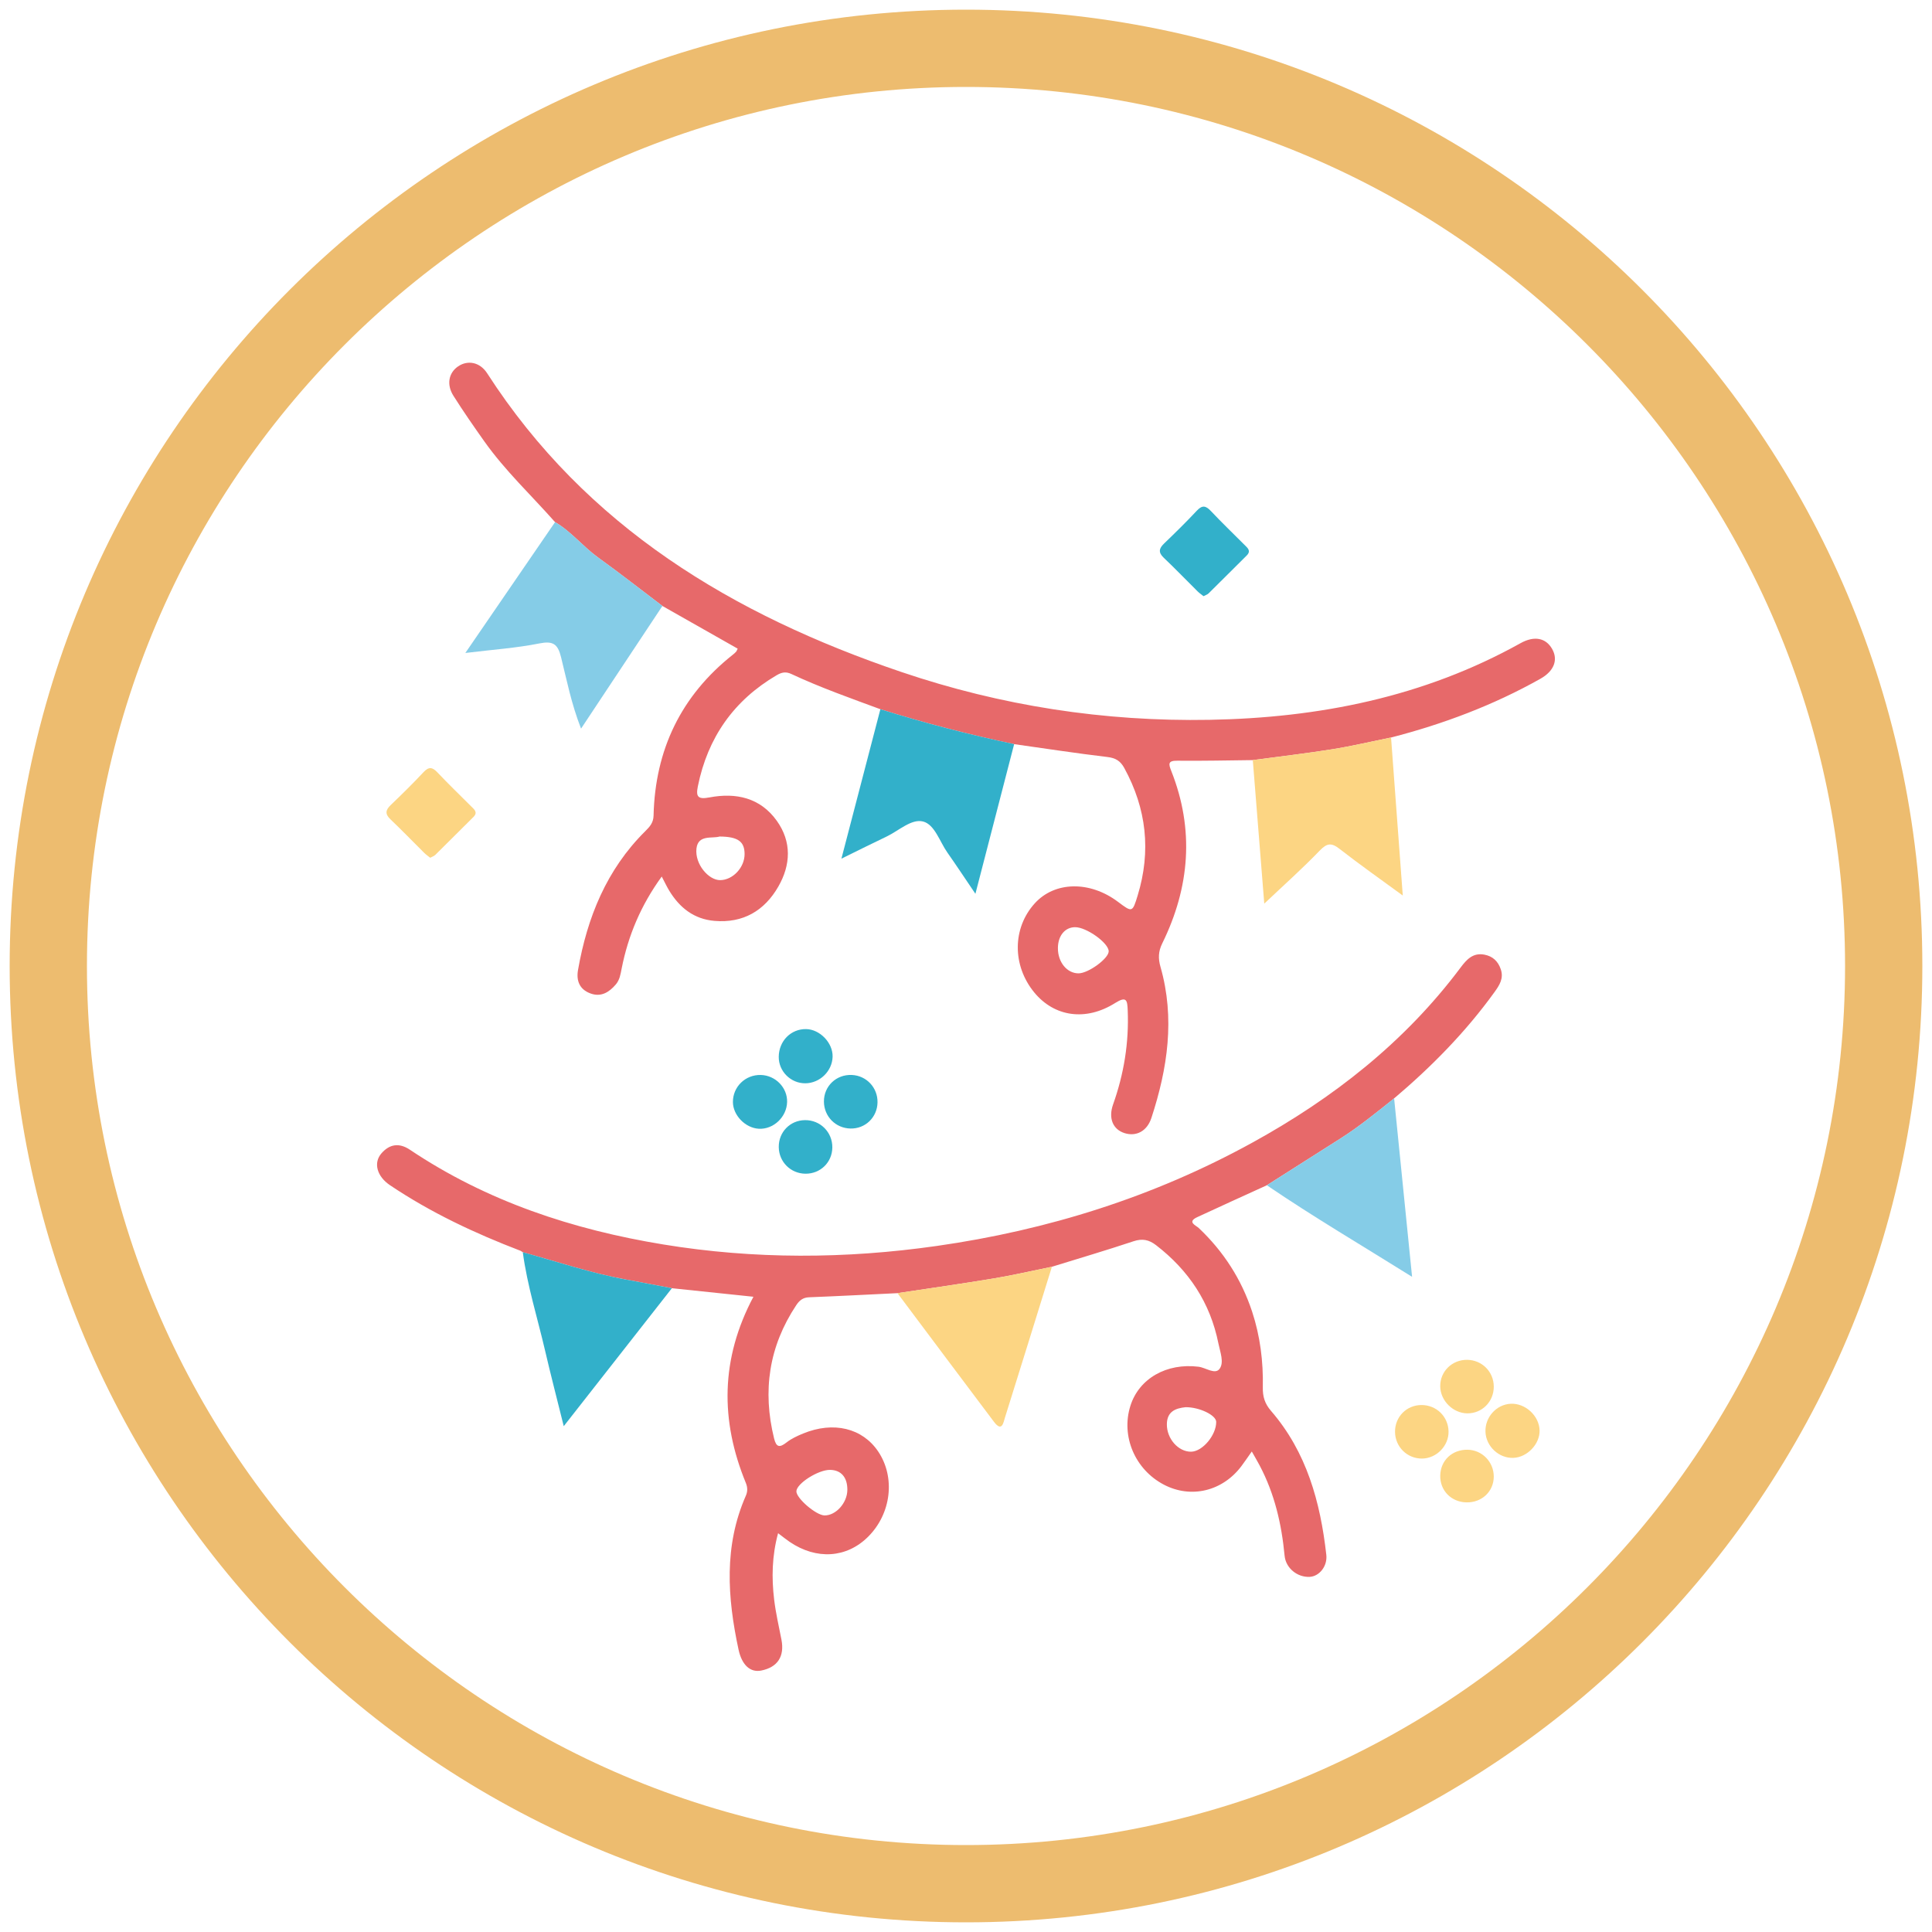 <?xml version="1.0" encoding="utf-8"?>
<!-- Generator: Adobe Illustrator 28.1.0, SVG Export Plug-In . SVG Version: 6.00 Build 0)  -->
<svg version="1.1" id="Calque_1" xmlns="http://www.w3.org/2000/svg" xmlns:xlink="http://www.w3.org/1999/xlink" x="0px" y="0px"
	 viewBox="0 0 200 200" style="enable-background:new 0 0 200 200;" xml:space="preserve">
<style type="text/css">
	.st0{fill:#EDBC6F;}
	.st1{fill:#E7696A;}
	.st2{fill:#32B0CA;}
	.st3{fill:#FCD583;}
	.st4{fill:#85CCE7;}
</style>
<g id="Calque_8">
	<g>
		<path class="st0" d="M100,9c50.178,0,91,40.822,91,91s-40.822,91-91,91S9,150.178,9,100S49.822,9,100,9 M100,1
			C45.324,1,1,45.324,1,100s44.324,99,99,99s99-44.324,99-99S154.676,1,100,1L100,1z"/>
	</g>
</g>
<g id="evenement">
	<g>
		<path class="st1" d="M131.144,122.698c-2.406,1.099-4.817,2.187-7.215,3.304c-1.076,0.501-0.123,0.849,0.166,1.122
			c2.563,2.426,4.417,5.301,5.521,8.648c0.839,2.543,1.166,5.174,1.111,7.844c-0.02,0.948,0.196,1.683,0.848,2.437
			c3.692,4.267,5.11,9.442,5.724,14.901c0.133,1.187-0.735,2.231-1.717,2.282c-1.279,0.066-2.479-0.901-2.601-2.189
			c-0.308-3.27-1.037-6.418-2.583-9.342c-0.231-0.438-0.484-0.864-0.813-1.448c-0.411,0.582-0.728,1.054-1.069,1.509
			c-1.956,2.609-5.222,3.392-8.025,1.929c-2.992-1.561-4.462-5.008-3.477-8.151c0.892-2.847,3.76-4.47,7.061-4.06
			c0.75,0.093,1.718,0.853,2.181,0.209c0.48-0.668,0.053-1.73-0.126-2.618c-0.847-4.22-3.061-7.556-6.448-10.17
			c-0.74-0.571-1.421-0.716-2.34-0.41c-2.799,0.933-5.63,1.767-8.449,2.64c-1.994,0.405-3.978,0.869-5.984,1.203
			c-3.326,0.554-6.667,1.024-10.001,1.529c-3.052,0.146-6.104,0.308-9.157,0.427c-0.638,0.025-0.999,0.33-1.324,0.818
			c-2.829,4.258-3.511,8.864-2.293,13.798c0.23,0.933,0.58,0.965,1.291,0.408c0.503-0.394,1.114-0.674,1.712-0.92
			c3.147-1.295,6.147-0.564,7.776,1.864c1.799,2.682,1.352,6.437-1.051,8.826c-2.216,2.203-5.335,2.41-8.11,0.53
			c-0.369-0.25-0.714-0.533-1.205-0.902c-0.636,2.349-0.68,4.617-0.405,6.888c0.168,1.388,0.487,2.758,0.754,4.133
			c0.335,1.73-0.397,2.859-2.092,3.197c-1.133,0.226-2.006-0.564-2.352-2.177c-1.153-5.375-1.531-10.717,0.761-15.929
			c0.195-0.443,0.177-0.875-0.002-1.311c-2.663-6.476-2.623-12.867,0.784-19.278c-2.922-0.306-5.681-0.596-8.44-0.884
			c-1.572-0.297-3.142-0.604-4.717-0.89c-3.648-0.663-7.155-1.857-10.719-2.836l0.024,0.013c-0.083-0.053-0.167-0.105-0.25-0.158
			c-4.736-1.813-9.307-3.958-13.526-6.796c-1.35-0.908-1.738-2.315-0.877-3.298c0.841-0.961,1.837-1.113,2.943-0.371
			c7.97,5.342,16.844,8.268,26.238,9.808c9.423,1.544,18.862,1.501,28.292,0.154c11.501-1.642,22.437-5.067,32.647-10.68
			c8.395-4.615,15.802-10.411,21.585-18.134c0.622-0.831,1.279-1.568,2.467-1.343c0.871,0.165,1.416,0.685,1.699,1.518
			c0.318,0.936-0.133,1.64-0.644,2.348c-2.978,4.133-6.521,7.731-10.398,11.013c-1.828,1.462-3.642,2.943-5.625,4.199
			C136.175,119.496,133.661,121.098,131.144,122.698z M122.73,145.672c-1.039,0.11-1.924,0.444-1.937,1.764
			c-0.015,1.502,1.194,2.868,2.521,2.843c1.173-0.022,2.594-1.716,2.587-3.086C125.896,146.501,124.173,145.662,122.73,145.672z
			 M85.92,152.161c-1.21-0.012-3.435,1.399-3.478,2.205c-0.038,0.713,2.04,2.502,2.916,2.511c1.178,0.011,2.35-1.301,2.36-2.643
			C87.727,152.93,87.07,152.173,85.92,152.161z"/>
		<path class="st1" d="M91.137,73.418c-3.098-1.144-6.214-2.244-9.21-3.644c-0.569-0.266-0.994-0.188-1.521,0.121
			c-4.457,2.614-7.145,6.464-8.166,11.512c-0.22,1.09,0.02,1.364,1.213,1.14c2.729-0.514,5.246,0.023,6.96,2.421
			c1.56,2.183,1.447,4.566,0.159,6.81c-1.435,2.501-3.647,3.806-6.613,3.552c-2.121-0.182-3.606-1.361-4.679-3.126
			c-0.254-0.418-0.461-0.865-0.777-1.465c-2.152,2.962-3.47,6.094-4.146,9.507c-0.118,0.595-0.199,1.186-0.61,1.666
			c-0.701,0.819-1.536,1.334-2.637,0.924c-1.109-0.413-1.47-1.301-1.274-2.421c0.954-5.443,2.952-10.388,6.947-14.356
			c0.473-0.47,0.857-0.877,0.874-1.632c0.162-6.809,2.838-12.397,8.204-16.652c0.117-0.093,0.234-0.191,0.333-0.302
			c0.063-0.071,0.093-0.172,0.171-0.324c-2.598-1.473-5.196-2.947-7.795-4.421c-2.214-1.674-4.398-3.388-6.65-5.009
			c-1.571-1.13-2.778-2.689-4.462-3.672c-2.451-2.773-5.167-5.316-7.317-8.35c-1.1-1.552-2.186-3.117-3.202-4.724
			c-0.741-1.173-0.492-2.387,0.491-3.051c0.996-0.674,2.255-0.436,2.999,0.718c10.257,15.912,25.438,25.009,42.884,30.925
			c10.334,3.504,21,5.147,31.904,4.951c11.308-0.204,22.178-2.356,32.185-7.933c1.433-0.798,2.622-0.546,3.27,0.589
			c0.642,1.125,0.218,2.29-1.21,3.093c-4.873,2.74-10.061,4.69-15.466,6.083c-2.035,0.412-4.059,0.893-6.108,1.22
			c-2.725,0.435-5.468,0.751-8.204,1.118c-2.603,0.027-5.206,0.09-7.808,0.062c-0.98-0.011-0.915,0.331-0.632,1.047
			c2.415,6.092,1.926,12.054-0.93,17.866c-0.412,0.838-0.428,1.567-0.182,2.427c1.519,5.316,0.739,10.513-0.939,15.637
			c-0.459,1.403-1.598,1.961-2.808,1.566c-1.168-0.381-1.67-1.521-1.159-2.962c1.12-3.153,1.65-6.38,1.514-9.727
			c-0.042-1.044-0.106-1.524-1.304-0.769c-3.038,1.913-6.293,1.431-8.37-1.096c-2.296-2.793-2.271-6.672,0.059-9.231
			c2.071-2.276,5.698-2.338,8.608-0.149c1.475,1.11,1.495,1.116,2.036-0.654c1.405-4.594,0.921-8.989-1.387-13.203
			c-0.401-0.732-0.894-1.034-1.744-1.135c-3.226-0.383-6.439-0.879-9.657-1.332C100.311,76.046,95.696,74.84,91.137,73.418z
			 M111.647,100.761c1.012,0.002,3.115-1.531,3.124-2.276c0.01-0.858-2.298-2.515-3.486-2.503c-1.051,0.011-1.771,0.896-1.771,2.178
			C109.513,99.61,110.456,100.759,111.647,100.761z M74.494,86.597c-0.747,0.237-2.226-0.234-2.396,1.239
			c-0.186,1.616,1.259,3.292,2.463,3.276c1.308-0.018,2.516-1.309,2.518-2.689C77.08,87.124,76.417,86.612,74.494,86.597z"/>
		<path class="st2" d="M91.137,73.418c4.559,1.422,9.174,2.628,13.848,3.61c-1.302,5.031-2.604,10.063-4.011,15.497
			c-1.091-1.609-1.978-2.954-2.903-4.271c-0.8-1.138-1.314-2.907-2.519-3.213c-1.199-0.304-2.519,0.962-3.777,1.561
			c-1.44,0.685-2.866,1.4-4.672,2.286C88.507,83.506,89.822,78.462,91.137,73.418z"/>
		<path class="st3" d="M129.689,78.684c2.736-0.367,5.479-0.682,8.204-1.118c2.049-0.327,4.073-0.808,6.108-1.22
			c0.397,5.359,0.794,10.718,1.213,16.359c-2.311-1.694-4.465-3.205-6.536-4.823c-0.847-0.661-1.302-0.618-2.064,0.174
			c-1.799,1.871-3.746,3.601-5.738,5.488C130.484,88.646,130.086,83.665,129.689,78.684z"/>
		<path class="st4" d="M57.462,54.047c1.684,0.983,2.891,2.542,4.462,3.672c2.252,1.62,4.437,3.335,6.65,5.009
			c-2.753,4.15-5.505,8.301-8.423,12.699c-1.018-2.607-1.483-5.038-2.076-7.419c-0.337-1.353-0.838-1.68-2.246-1.399
			c-2.382,0.476-4.825,0.641-7.657,0.987C51.394,62.897,54.428,58.472,57.462,54.047z"/>
		<path class="st2" d="M54.119,129.628c3.564,0.979,7.071,2.172,10.719,2.836c1.574,0.286,3.145,0.594,4.717,0.89
			c-3.657,4.664-7.313,9.329-11.196,14.283c-0.703-2.832-1.351-5.318-1.932-7.82C55.639,136.425,54.582,133.093,54.119,129.628z"/>
		<path class="st4" d="M131.144,122.698c2.517-1.599,5.031-3.202,7.55-4.797c1.983-1.256,3.797-2.737,5.625-4.199
			c0.608,6.046,1.217,12.092,1.859,18.474C141.022,128.952,135.981,125.991,131.144,122.698z"/>
		<path class="st3" d="M92.907,133.867c3.335-0.505,6.675-0.975,10.001-1.529c2.006-0.334,3.99-0.798,5.984-1.203
			c-1.614,5.197-3.22,10.397-4.852,15.589c-0.168,0.534-0.308,1.572-1.15,0.456C99.552,142.75,96.233,138.305,92.907,133.867z"/>
		<path class="st2" d="M124.589,61.716c-0.227-0.182-0.434-0.319-0.607-0.49c-1.171-1.161-2.315-2.351-3.51-3.486
			c-0.589-0.559-0.494-0.968,0.042-1.483c1.152-1.108,2.295-2.229,3.387-3.397c0.558-0.596,0.925-0.514,1.447,0.038
			c1.131,1.199,2.321,2.343,3.486,3.51c0.319,0.319,0.712,0.616,0.216,1.107c-1.314,1.3-2.617,2.613-3.934,3.91
			C124.986,61.553,124.787,61.61,124.589,61.716z"/>
		<path class="st3" d="M44.536,88.795c-0.227-0.182-0.433-0.32-0.606-0.491c-1.172-1.162-2.316-2.352-3.512-3.489
			c-0.584-0.556-0.506-0.965,0.035-1.483c1.155-1.107,2.298-2.23,3.39-3.398c0.557-0.596,0.925-0.519,1.448,0.035
			c1.133,1.199,2.324,2.343,3.49,3.511c0.317,0.318,0.717,0.611,0.218,1.105c-1.316,1.301-2.619,2.614-3.937,3.913
			C44.932,88.625,44.734,88.685,44.536,88.795z"/>
		<path class="st3" d="M159.377,148.057c0.047,1.418-1.273,2.808-2.717,2.862c-1.486,0.056-2.815-1.176-2.884-2.672
			c-0.069-1.518,1.112-2.849,2.601-2.929C157.891,145.237,159.327,146.549,159.377,148.057z"/>
		<path class="st2" d="M80.615,109.398c0.017-1.636,1.257-2.891,2.833-2.867c1.427,0.022,2.778,1.429,2.743,2.856
			c-0.037,1.492-1.317,2.743-2.82,2.755C81.856,112.154,80.6,110.904,80.615,109.398z"/>
		<path class="st2" d="M81.481,114.078c-0.039,1.557-1.42,2.858-2.939,2.769c-1.391-0.081-2.666-1.4-2.671-2.763
			c-0.006-1.584,1.287-2.841,2.883-2.803C80.277,111.317,81.518,112.59,81.481,114.078z"/>
		<path class="st2" d="M90.84,114.127c-0.03,1.544-1.267,2.734-2.803,2.698c-1.537-0.036-2.73-1.245-2.744-2.783
			c-0.014-1.598,1.274-2.831,2.885-2.762C89.701,111.345,90.87,112.596,90.84,114.127z"/>
		<path class="st2" d="M83.375,121.502c-1.528-0.016-2.738-1.223-2.758-2.751c-0.02-1.551,1.16-2.771,2.704-2.795
			c1.588-0.024,2.861,1.245,2.842,2.834C86.145,120.331,84.925,121.517,83.375,121.502z"/>
		<path class="st3" d="M149.953,148.19c0.025,1.491-1.255,2.792-2.753,2.8c-1.531,0.008-2.767-1.211-2.787-2.75
			c-0.02-1.559,1.182-2.786,2.734-2.792C148.697,145.443,149.928,146.645,149.953,148.19z"/>
		<path class="st3" d="M154.635,143.534c0.01,1.56-1.211,2.794-2.748,2.776c-1.48-0.017-2.777-1.313-2.795-2.794
			c-0.019-1.536,1.216-2.758,2.776-2.747C153.411,140.779,154.625,141.993,154.635,143.534z"/>
		<path class="st3" d="M151.819,155.526c-1.584-0.027-2.756-1.22-2.726-2.773c0.03-1.566,1.22-2.695,2.821-2.677
			c1.512,0.017,2.726,1.263,2.72,2.79C154.627,154.397,153.404,155.553,151.819,155.526z"/>
		<path class="st2" d="M53.893,129.483c0.083,0.053,0.167,0.105,0.25,0.158C54.06,129.588,53.976,129.535,53.893,129.483z"/>
	</g>
</g>
</svg>
